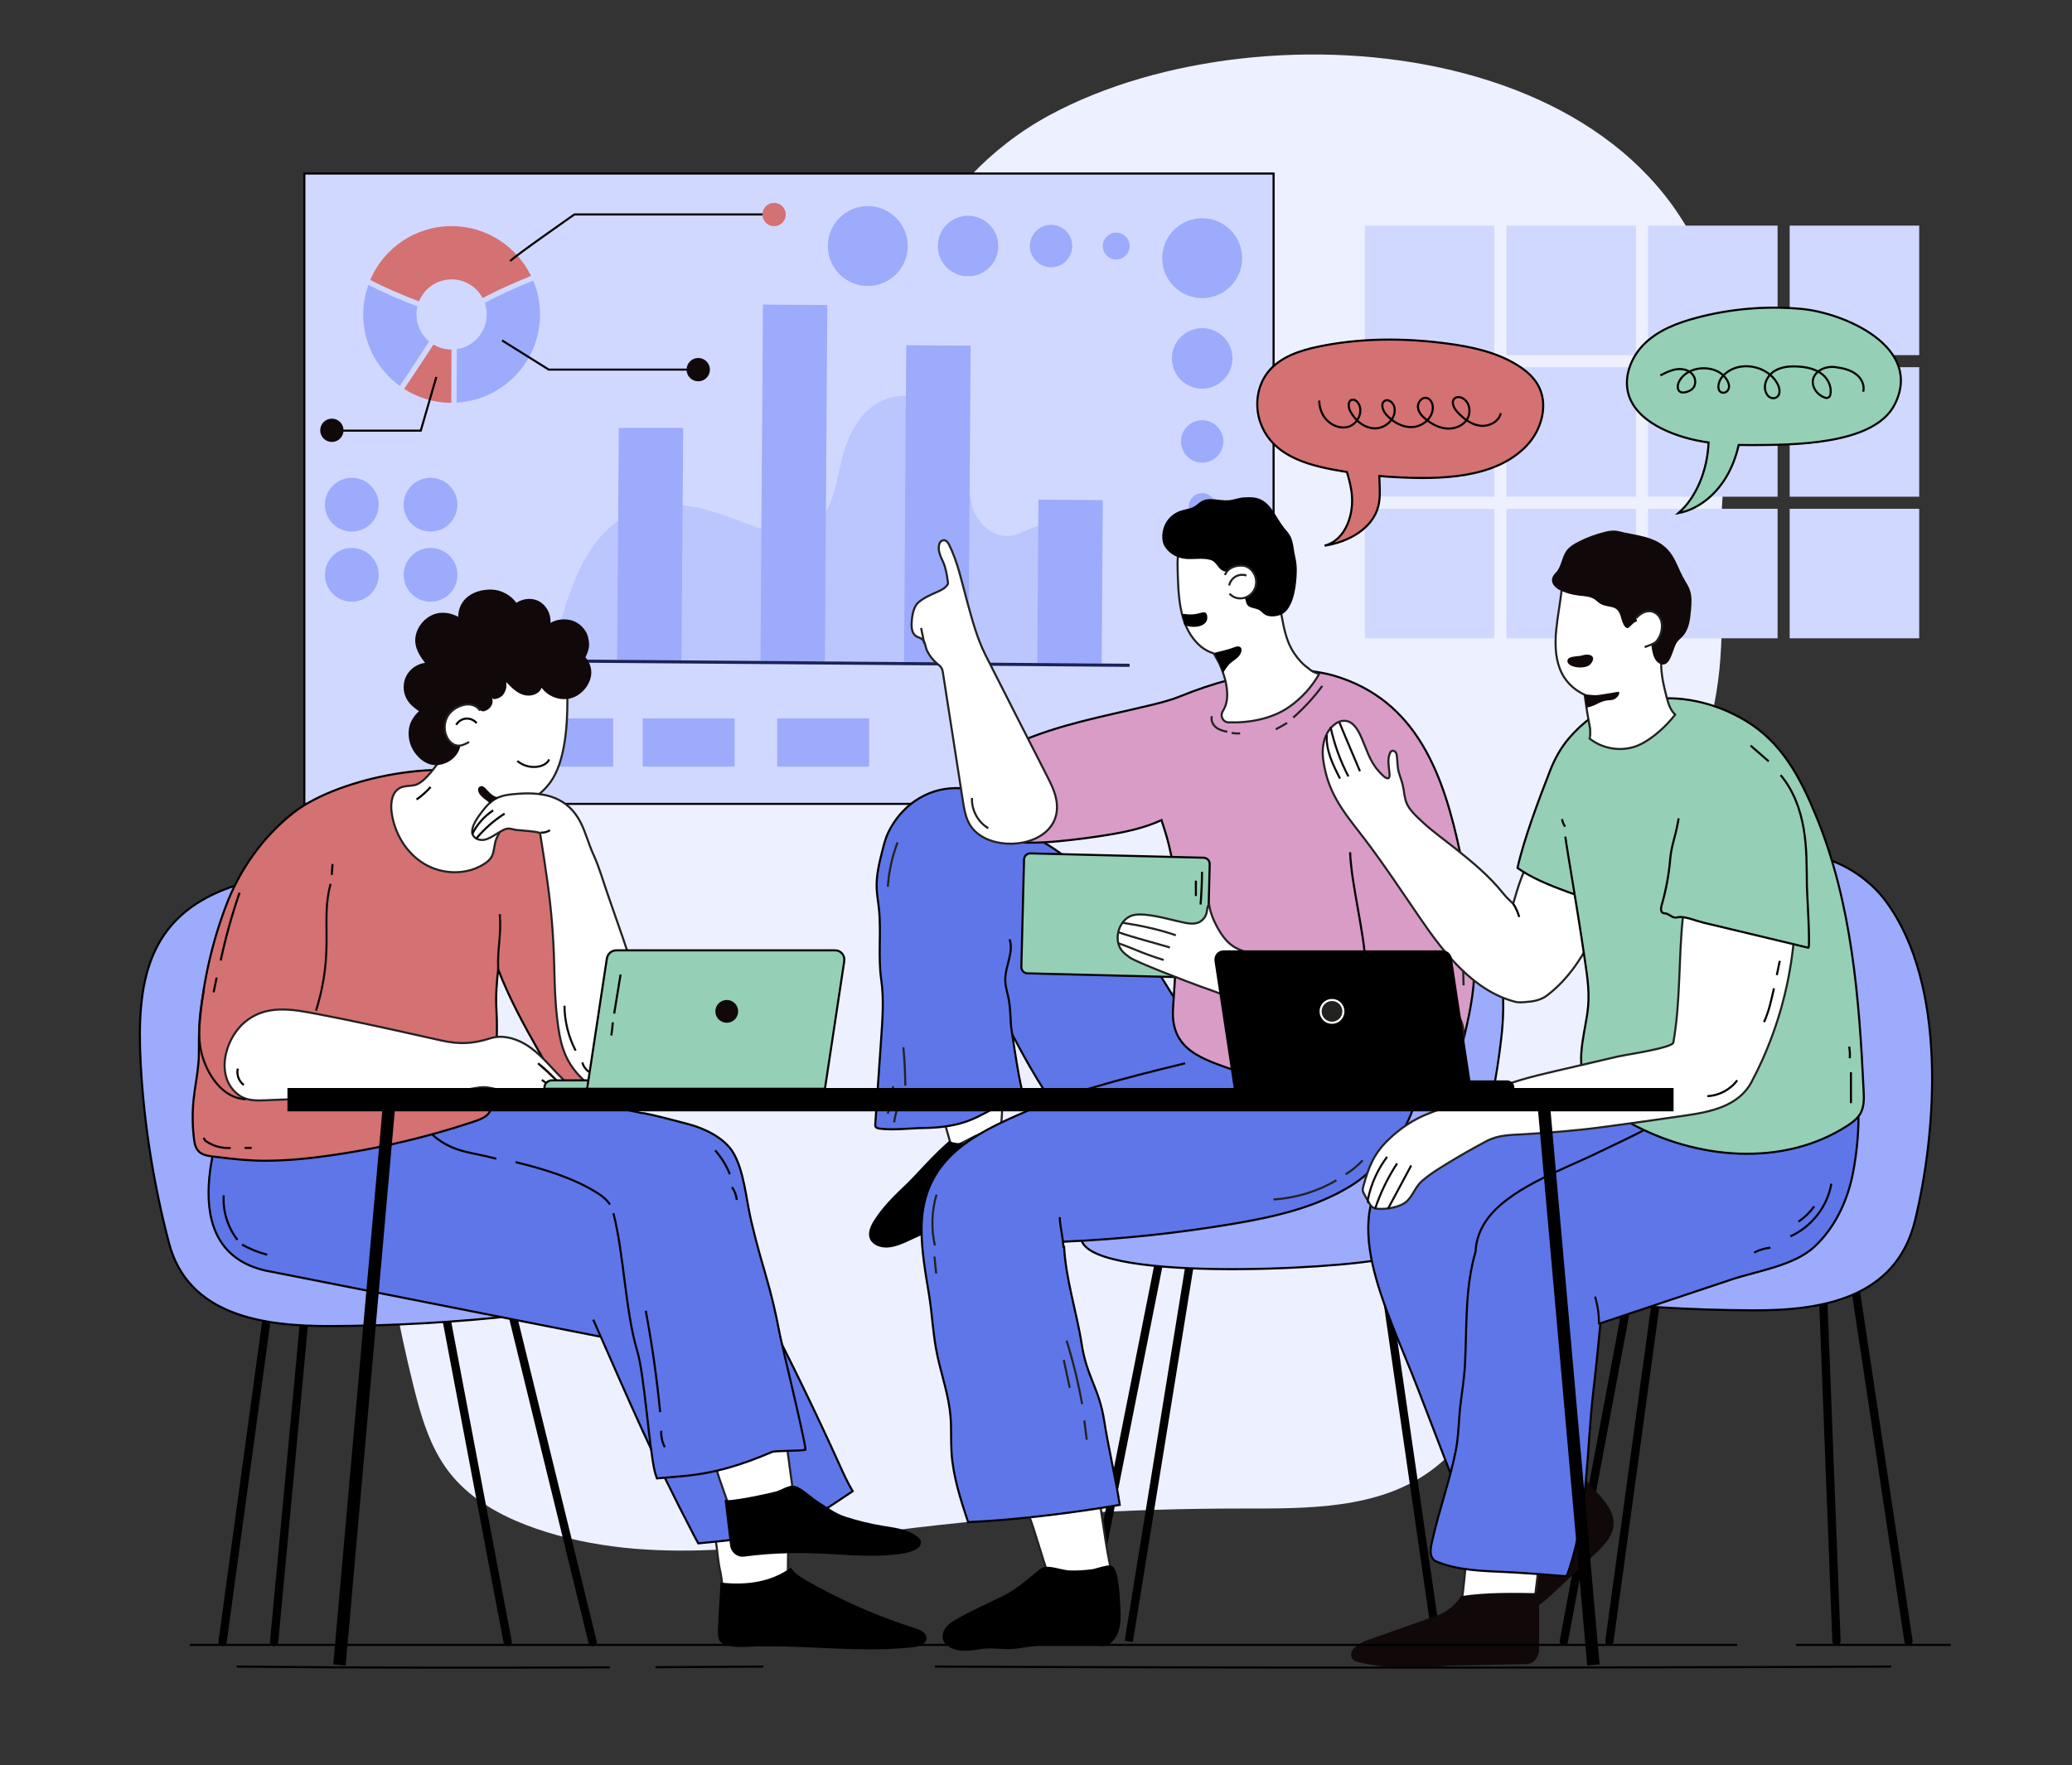 <?xml version="1.0" encoding="utf-8"?>
<!-- Generator: Adobe Illustrator 16.0.0, SVG Export Plug-In . SVG Version: 6.00 Build 0)  -->
<!DOCTYPE svg PUBLIC "-//W3C//DTD SVG 1.1//EN" "http://www.w3.org/Graphics/SVG/1.1/DTD/svg11.dtd">
<svg version="1.1" id="Layer_1" xmlns="http://www.w3.org/2000/svg" xmlns:xlink="http://www.w3.org/1999/xlink" x="0px" y="0px"
	 width="500px" height="426px" viewBox="0 37.5 500 426" enable-background="new 0 37.5 500 426" xml:space="preserve">
<rect x="0" y="37.5" width="500" height="426" fill="#333333" stroke="none"/>
<g id="OBJECTS">
	<g>
		<path fill="#EDF0FF" d="M126.77,405.501c-7.08-2.753-13.8-6.734-18.416-12.718c-4.677-6.063-6.82-13.658-8.657-21.092
			c-7.044-28.508-11.088-58.271-6.38-87.254c4.708-28.982,19-57.265,42.916-74.3c13.958-9.943,29.934-13.295,41.794-26.364
			c10.684-11.772,17.675-26.619,23.299-41.337c11.418-29.881,22.226-61.197,52.179-77.27
			C305.74,37.14,405.91,47.033,415.919,118.393c1.771,12.621,0.796,25.448-0.183,38.155c-1.152,14.991,0.804,30.738-1.135,45.264
			c-2.291,17.17-9.369,33.847-13.918,50.488c-3.815,13.97-8.285,28.55-10.687,42.662c-2.938,17.266-4.767,34.188-12.229,50.308
			c-7.089,15.31-18.754,37.148-32.537,47.229c-12.713,9.298-29.752,9.11-45.5,9.1c-28.082-0.02-56.164,1.739-84.021,5.267
			c-28.854,3.649-58.919,9.086-86.403-0.432C128.458,406.138,127.611,405.828,126.77,405.501z"/>
		<g>
			<g>
				
					<rect x="73.444" y="79.383" fill="#D1D8FF" stroke="#000000" stroke-width="0.5" stroke-miterlimit="10" width="233.89" height="152.141"/>
				<g>
					<g>
						<path opacity="0.41" fill="#9CABFC" enable-background="new    " d="M260.389,197.748c0.317-5.49,0.163-13.473,0.146-18.563
							c-0.014-4.158,0.15-8.601-2.145-11.748c-1.521-2.085-3.656-3.436-5.865-3.383c-3.137,0.073-6.006,2.555-9.141,2.79
							c-2.202,0.166-4.425-0.833-6.157-2.641c-4.564-4.762-2.633-10.393-3.697-16.519c-1.62-9.327-11.16-17.984-20.925-13.366
							c-4.404,2.082-7.123,6.644-8.683,11.258c-2.219,6.563-2.213,17.751-10.367,20.051c-3.663,1.033-7.603,0.289-11.192-0.975
							c-7.792-2.739-14.847-6.199-23.386-5.127c-18.279,2.295-22.217,22.829-26.22,37.473L260.389,197.748z"/>
						<g>
							<polygon fill="#9CABFC" points="149.327,140.779 148.91,196.871 164.446,196.986 164.864,140.779 							"/>
							
								<rect x="148.622" y="146.388" transform="matrix(0.007 -1 1 0.007 36.079 344.661)" fill="#9CABFC" width="86.055" height="15.539"/>
							
								<rect x="188.024" y="151.425" transform="matrix(0.007 -1 1 0.007 65.407 384.281)" fill="#9CABFC" width="76.493" height="15.539"/>
							
								<rect x="238.596" y="170.187" transform="matrix(0.007 -1 1 0.007 78.453 434.949)" fill="#9CABFC" width="39.442" height="15.539"/>
						</g>
						
							<line fill="none" stroke="#1B2258" stroke-width="0.75" stroke-miterlimit="10" x1="115.95" y1="196.897" x2="272.578" y2="198.08"/>
					</g>
				</g>
				<g>
					<path fill="#9CABFC" d="M128.674,105.223c-3.987,1.621-7.928,3.354-11.699,5.399c0.304,0.873,0.478,1.808,0.478,2.784
						c0,4.256-3.142,7.77-7.23,8.373c-0.022,4.299-0.05,8.597-0.043,12.896c11.217-0.627,20.127-9.895,20.127-21.269
						C130.307,110.506,129.723,107.743,128.674,105.223z"/>
					<path fill="#D47172" d="M102.387,124.068c-1.608,2.444-3.236,4.875-4.864,7.307c3.293,2.103,7.19,3.343,11.384,3.356
						c-0.006-4.283,0.021-8.567,0.043-12.853c-1.591-0.005-3.074-0.456-4.345-1.224
						C103.871,121.796,103.133,122.935,102.387,124.068z"/>
					<path fill="#9CABFC" d="M100.502,113.406c0-0.673,0.086-1.324,0.235-1.952c-4.037-1.52-7.998-3.229-11.842-5.179
						c-0.793,2.232-1.247,4.626-1.247,7.131c0,7.102,3.485,13.375,8.824,17.25c2.387-3.563,4.754-7.141,7.076-10.746
						C101.687,118.355,100.502,116.02,100.502,113.406z"/>
					<path fill="#D47172" d="M108.978,92.076c-8.824,0-16.396,5.359-19.64,13c3.824,1.946,7.764,3.65,11.782,5.165
						c1.254-3.112,4.297-5.311,7.858-5.311c3.251,0,6.071,1.833,7.493,4.521c0.384-0.206,0.766-0.414,1.153-0.613
						c3.426-1.766,6.956-3.295,10.519-4.747C124.682,96.985,117.413,92.076,108.978,92.076z"/>
					<path fill="none" stroke="#000000" stroke-width="0.5" stroke-miterlimit="10" d="M123.125,100.523
						c0.563-0.845,15.486-11.263,15.486-11.263h47.583"/>
					<polyline fill="none" stroke="#000000" stroke-width="0.5" stroke-miterlimit="10" points="121.153,119.669 132.416,126.708 
						170,126.708 					"/>
					<polyline fill="none" stroke="#000000" stroke-width="0.5" stroke-miterlimit="10" points="105.292,128.491 101.538,141.443 
						80.703,141.443 					"/>
				</g>
				<rect x="113.425" y="210.888" fill="#9CABFC" width="34.538" height="11.638"/>
				<rect x="155.096" y="210.888" fill="#9CABFC" width="22.177" height="11.638"/>
				<rect x="187.555" y="210.888" fill="#9CABFC" width="22.177" height="11.638"/>
				<g>
					<circle fill="#9CABFC" cx="290.1" cy="159.765" r="3.244"/>
					<circle fill="#9CABFC" cx="290.1" cy="144.038" r="5.119"/>
					<circle fill="#9CABFC" cx="290.1" cy="124.004" r="7.303"/>
					<circle fill="#9CABFC" cx="290.1" cy="99.814" r="9.642"/>
				</g>
				<g>
					<circle fill="#9CABFC" cx="269.359" cy="96.884" r="3.244"/>
					<circle fill="#9CABFC" cx="253.633" cy="96.884" r="5.12"/>
					<circle fill="#9CABFC" cx="233.599" cy="96.884" r="7.303"/>
					<circle fill="#9CABFC" cx="209.409" cy="96.884" r="9.642"/>
					<circle fill="#9CABFC" cx="103.892" cy="159.309" r="6.491"/>
					<circle fill="#9CABFC" cx="103.892" cy="176.241" r="6.491"/>
					<circle fill="#9CABFC" cx="84.894" cy="159.309" r="6.491"/>
					<circle fill="#9CABFC" cx="84.894" cy="176.241" r="6.491"/>
				</g>
				<circle fill="#D47172" cx="186.798" cy="89.271" r="2.816"/>
				<circle fill="#110909" cx="168.496" cy="126.718" r="2.816"/>
				<circle fill="#110909" cx="80.086" cy="141.359" r="2.815"/>
			</g>
			<g>
				<g>
					<rect x="329.348" y="91.955" fill="#D1D8FF" width="31.258" height="31.257"/>
					<rect x="363.521" y="91.955" fill="#D1D8FF" width="31.258" height="31.257"/>
					<rect x="397.697" y="91.955" fill="#D1D8FF" width="31.257" height="31.257"/>
					<rect x="431.872" y="91.955" fill="#D1D8FF" width="31.257" height="31.257"/>
				</g>
				<g>
					<rect x="329.348" y="126.129" fill="#D1D8FF" width="31.258" height="31.258"/>
					<rect x="363.521" y="126.129" fill="#D1D8FF" width="31.258" height="31.258"/>
					<rect x="397.697" y="126.129" fill="#D1D8FF" width="31.257" height="31.258"/>
					<rect x="431.872" y="126.129" fill="#D1D8FF" width="31.257" height="31.258"/>
				</g>
				<g>
					<rect x="329.348" y="160.304" fill="#D1D8FF" width="31.258" height="31.257"/>
					<rect x="363.521" y="160.304" fill="#D1D8FF" width="31.258" height="31.257"/>
					<rect x="397.697" y="160.304" fill="#D1D8FF" width="31.257" height="31.257"/>
					<rect x="431.872" y="160.304" fill="#D1D8FF" width="31.257" height="31.257"/>
				</g>
			</g>
			<g>
				<path fill="#FFFFFF" stroke="#222221" stroke-width="0.5" stroke-miterlimit="10" d="M173.881,417.093
					c0.268,1.09,0.972,7.896,1.478,8.898c1.379,2.729,3.363-0.731,6.219,0.366c0.812,0.312,1.693,0.528,2.55,0.376
					c0.794-0.145,1.5-0.597,2.118-1.113c3.964-3.327,3.918-3.681,3.876-8.855c-0.055-6.676,1.016-22.971,0-29.522
					c-0.316-2.041-2.477,0.54-3.821-1.028c-3.405-3.974-10.882-2.141-12.814,2.331c-0.877,2.028-1.048,4.283-1.139,6.491
					c-0.191,4.664-0.332,9.627,0.383,14.256C173.122,411.828,173.256,414.545,173.881,417.093z"/>
				<g>
					<polyline fill="none" stroke="#000000" stroke-width="2" stroke-linecap="round" stroke-miterlimit="10" points="
						66.148,433.804 74.199,347.77 121.042,344.109 143,433.804 					"/>
					<polyline fill="none" stroke="#000000" stroke-width="2" stroke-linecap="round" stroke-miterlimit="10" points="
						53.705,433.804 65.06,350.592 106.652,350.102 122.506,433.804 					"/>
					<path fill="#9CABFC" stroke="#000000" stroke-width="0.5" stroke-miterlimit="10" d="M121.933,335.48
						c-3.216-0.755-6.576-1.143-9.755-2.063c-10.841-3.139-18.979-12.367-24.052-22.449C81,296.832,80.595,282.27,76.141,267.49
						c-1.149-3.813-2.33-7.692-4.584-10.975c-2.254-3.283-5.797-5.929-9.775-6.092c-2.064-0.084-4.096,0.493-6.046,1.178
						c-20.436,7.17-22.816,23.324-21.784,42.625c0.776,14.514,3.136,29.211,6.825,43.273c4.594,17.511,22.674,20.122,39.009,20.061
						c15.098-0.059,30.193-0.913,45.201-2.563c9.956-1.095,11.738-12.47,2.925-17.352
						C126.037,336.609,124.015,335.969,121.933,335.48z"/>
				</g>
				<path d="M220.836,430.482c-2.101-0.662-4.185-1.377-6.25-2.145c-7.003-2.6-13.787-5.789-20.253-9.529
					c-1.323-0.765-2.719-1.687-3.462-2.962c-4.9,3.59-10.998,4.305-17.013,3.613c-0.14,3.682-0.49,7.294-0.59,10.966
					c-0.02,0.736-0.039,1.479,0.081,2.206c0.07,0.423,0.197,0.859,0.5,1.164c1.814,1.834,7.302,1.077,9.534,1.048
					c4.066-0.053,8.131,0.104,12.192,0.281c8.232,0.362,16.505,0.847,24.721-0.043c1.443-0.155,3.272-0.768,3.275-2.219
					C223.572,431.565,222.075,430.873,220.836,430.482z"/>
				<g>
					<path fill="#E4AA8C" d="M124.332,293.284l0.005-0.001c-0.024-0.084-0.038-0.174-0.061-0.26L124.332,293.284z"/>
					<polygon fill="#E4AA8C" points="109.807,224.233 110.09,225.578 110.09,225.578 					"/>
					<path fill="#E4AA8C" d="M124.1,292.264c0.046,0.26,0.112,0.51,0.177,0.762l-0.206-0.979
						C124.083,292.119,124.086,292.191,124.1,292.264z"/>
				</g>
				<path fill="#5F76E8" stroke="#000000" stroke-width="0.5" stroke-miterlimit="10" d="M168.609,322.522
					c-0.142-0.966-0.695-1.854-0.745-2.839c-0.35-7.01-2.411-10.928-13.007-13.521c-2.18-0.533-5.804-1.163-8.649-1.583
					c-15.1-2.23-33.474-5.835-40.492-6.324c-4.3-0.3-8.734-0.351-12.783,1.127c-7.336,2.675-15.322,12.33-15.097,20.422
					c0.219,7.852,5.575,16.004,14.04,16.265c0.188,0.006,0.371-0.016,0.557-0.01c12.631,0.068,25.262,0.14,37.893,0.206
					c6.001,0.032,11.983,0.641,17.984,0.693c4.718,0.043,10.619,0.905,14.804-1.789
					C167.397,332.414,169.314,327.324,168.609,322.522z"/>
				<path fill="#5F76E8" stroke="#000000" stroke-width="0.5" stroke-miterlimit="10" d="M119.765,317.182
					c-5.375-1.524-9.506-1.371-14.089-4.711c-6.328-4.607-3.979-12.381-7.404-18.002c-0.792-1.301-2.552-1.533-4.073-1.621
					c-10.003-0.576-20.03-0.744-30.047-0.504c-1.13,0.027-2.31,0.072-3.297,0.622c-1.214,0.677-1.915,1.984-2.518,3.237
					c-6.606,13.712-16.584,43.053,5.909,48.007c0.221,0.049,0.441,0.071,0.662,0.12l90.82,17.934c0.201,0.056,0.395,0.119,0.6,0.164
					c0.485,0.107,0.97,0.188,1.463,0.242c7.131,0.813,12.873-3.34,14.448-10.504"/>
				<path fill="#D47172" stroke="#000000" stroke-width="0.5" stroke-miterlimit="10" d="M156.64,293.07
					c-0.141-0.959-0.695-1.803-1.235-2.608c-1.765-2.638-3.95-5.267-5.413-8.078c-1.408-2.706-2.125-6.01-3.11-8.901
					c-1.656-4.858-2.902-10.262-5.249-14.823c-2.1-4.083-2.288-9.296-3.184-13.806c-0.708-3.567-2.173-6.648-2.911-10.179
					c-0.268-1.283-0.589-2.727-1.703-3.417c-1.456,1.428-2.81,2.941-4.097,4.514c-0.809-1.04-1.562-1.977-2.029-2.665
					c-2.655-3.913-5.484-4.687-9.493-7.336c-8.306-5.49-35.883-1.261-47.583,8.024c-7.27,5.77-12.777,13.591-16.047,22.195
					c-3.612,9.503-5.801,19.543-6.495,29.686c-0.193,2.816,0.028,5.656-0.21,8.453c-0.25,2.94-0.863,5.838-1.164,8.772
					c-0.34,3.313-0.285,6.668,0.164,9.969c0.506,3.718,3.107,3.58,6.287,3.978c3.663,0.459,7.344,0.826,11.039,0.81
					c5.334-0.026,10.653-0.574,15.928-1.339c7.816-1.135,15.56-2.732,23.172-4.786c3.806-1.026,7.578-2.166,11.311-3.417
					c4.515-1.514,3.871-2.888,4.391-7.315c0.553-6.388,1.173-13.176,0.79-19.58c-0.192-3.213,0.048-6.478,0.419-9.742
					c2.611,6.812,6.119,13.271,9.729,19.625c2.218,3.901,3.677,6.631,7.852,8.167c0.129,0.05,0.261,0.096,0.396,0.142
					c4.426,1.491,9.343,0.863,13.631-0.785c1.238-0.477,2.47-1.055,3.421-1.979C156.196,295.716,156.833,294.384,156.64,293.07z"/>
				<path fill="#5F76E8" stroke="#000000" stroke-width="0.5" stroke-miterlimit="10" d="M143.156,356.002
					c9.281,21.012,13.968,32.286,24.599,52.649c0.236,0.451,0.482,0.911,0.745,1.354c3.421-0.335,6.845-0.639,10.247-1.134
					c6.361-0.928,12.445-2.953,18.229-5.684c2.951-1.844,5.844-3.811,8.781-5.768c-1.259-2.12-2.269-4.377-3.287-6.624
					c-5.603-12.362-11.533-24.578-17.78-36.629c-5.396-10.406-10.349-23.379-19.399-31.208"/>
				<g>
					<path fill="#FFFFFF" stroke="#222221" stroke-width="0.5" stroke-miterlimit="10" d="M135.722,199.431
						c-2.754-6.034-11.198-4.905-16.772-5.42c-6.562-0.604-12.371,4.224-12.977,10.784l-0.951,10.312
						c-0.213,2.303,1.292,2.506,1.979,4.655c-1.447,2.178-4.455,6.627-6.84,7.211c-1.183,0.289-2.479,0.131-3.576,0.657
						c-2.009,0.966-2.379,3.675-2.089,5.885c0.665,5.062,3.523,9.896,7.909,12.507c0.573,0.342,1.171,0.64,1.787,0.896
						c4.106,1.701,9.032,1.483,12.739-0.957c0.726-0.478,1.423-1.06,1.792-1.846c0.624-1.329,0.49-2.89,1.095-4.257
						c0.416-0.939,0.931-1.846,1.394-2.763c0.81-1.604,1.619-3.21,2.429-4.813c3.654-0.819,6.978-2.941,9.208-6.038
						c3.557-4.938,4.063-13.716,4.072-19.628C136.923,204.168,136.738,201.656,135.722,199.431z"/>
					<path fill="#110909" d="M142.672,199.367c-0.102-1.193-0.619-2.336-1.413-3.23c0.063-0.111,0.129-0.221,0.183-0.334
						c0.473-0.999,0.804-2.063,0.692-3.186c-0.102-1.022-0.304-2.027-0.902-2.892c-0.53-0.766-1.167-1.441-1.976-1.918
						c-1.416-0.833-3.146-1.008-4.728-0.64c-0.583,0.137-1.167,0.368-1.704,0.661c0.193-2.195-1.085-4.493-3.121-5.38
						c-1.644-0.717-3.622-0.438-5.103,0.554c-0.917-1.299-2.265-2.24-3.762-2.787c-1.594-0.582-3.492-0.501-5.113-0.083
						c-1.869,0.48-3.581,1.61-4.478,3.361c-0.454,0.885-0.664,1.876-0.682,2.87c-1.396-0.737-2.982-1.111-4.542-0.919
						c-3.355,0.413-6.203,3.888-5.787,7.277c0.218,1.778,1.236,3.353,2.337,4.766c-1.925,0.238-3.695,1.49-4.56,3.226
						c-0.865,1.736-0.798,3.903,0.172,5.583c0.691,1.196,1.759,2.086,2.925,2.855c-1.167,1.073-2.079,2.398-2.38,4.006
						c-0.38,2.027,0.097,4.204,1.287,5.903c1.244,1.777,3.165,3.249,5.458,3.099c2.587-0.169,4.882-1.852,5.576-4.402
						c0.009-0.033,0.009-0.069,0.017-0.104c0.777-0.999,1.424-2.027,1.844-2.867c0.715-1.433,0.787-3.05,1.281-4.552
						c0.14-0.424,0.318-1.127,0.77-1.333c0.628-0.285,1.218,0.435,1.899,0.249c0.686-0.187,1.312-0.624,1.675-1.235
						c0.363-0.611,0.447-1.395,0.168-2.049c0.381,0.896,2.133-0.08,2.486-0.442c0.828-0.849,1.169-2.137,0.979-3.304
						c1.189,1.272,2.467,2.581,4.13,3.095c1.663,0.514,3.807-0.091,4.406-1.726c1.478,2.065,4.219,3.141,6.707,2.63
						C140.343,205.521,142.934,202.407,142.672,199.367z"/>
					<path id="XMLID_5_" fill="#FFFFFF" stroke="#222221" stroke-width="0.5" stroke-miterlimit="10" d="M113.197,216.575
						c-0.883,0.523-1.874,1.013-2.89,0.869c-1.083-0.153-1.954-1.016-2.443-1.994c-0.804-1.61-0.726-3.629,0.202-5.172
						c1.258-2.093,4.833-3.734,7.017-2.097c0.309,0.232,0.551,0.519,0.744,0.823"/>
				</g>
				<path fill="#FFFFFF" stroke="#222221" stroke-width="0.5" stroke-miterlimit="10" d="M172.945,392.316
					c0.42,1.399,0.883,2.791,1.387,4.165c1.01,2.755,1.935,6.674,4.811,8.099c1.572,0.779,3.459,0.581,5.136,0.061
					c2.256-0.698,6.202-2.777,6.843-5.246c0.325-1.251,0.153-2.569-0.021-3.853c-0.314-2.313-0.628-4.627-0.942-6.94
					c-0.481-3.543-0.996-7.189-1.658-10.725c-0.489-2.604-1.565-5.262-3.72-6.807c-1.699-1.221-3.903-1.601-5.978-1.349
					c-2.211,0.271-4.371,1.257-5.845,2.928c-2.879,3.259-2.606,8.18-1.784,12.448C171.64,387.533,172.232,389.942,172.945,392.316z"
					/>
				<path d="M213.611,405.85c-0.185-0.027-0.369-0.059-0.552-0.089c-3.119-0.513-6.198-1.267-9.201-2.252
					c-2.366-0.774-4.111-2.182-6.213-3.493c-1.72-1.072-3.364-2.764-5.158-3.644c-1.722-0.845-3.255,0.457-5.065,1.057
					c-1.038,0.346-12.481,2.854-12.589,1.966c0,0.003,1.346,11.088,1.346,11.088c0.208,1.716,1.734,2.942,3.375,2.718
					c7.182-0.962,14.068-1.013,21.3-0.591c2.545,0.146,22.205,1.764,21.347-3.1c-0.077-0.435-0.412-0.771-0.754-1.052
					C219.283,406.7,216.383,406.291,213.611,405.85z"/>
				<path fill="#5F76E8" stroke="#000000" stroke-width="0.5" stroke-miterlimit="10" d="M148.015,330.321
					c2.514,9.554,2.909,23.827,5.765,33.282c1.714,5.677,2.85,23.143,4.187,28.903c0.116,0.502,0.31,1.129,0.56,1.82
					c2.054-0.188,4.111-0.354,6.166-0.539c7.932-0.714,14.254-2.707,21.615-5.843c0.834-0.355,7.252-0.181,8.072-0.563
					c-0.132-2.39-5.762-25.479-6.194-27.778c-2.349-12.491-4.015-15.123-6.933-27.494c-1.181-5.01-1.679-12.043-4.364-16.486
					c-2.128-3.521-7.039-5.845-10.854-6.823c-3.651-0.937-7.507-2.036-10.974-2.667"/>
				<path fill="#FFFFFF" stroke="#222221" stroke-width="0.5" stroke-miterlimit="10" d="M132.098,250.287
					c0.938,6.707,1.475,13.223,1.634,19.988c0.136,5.75,0.274,11.525,1.321,17.182c0.789,4.259,2.438,7.508,5.544,10.51
					c2.663,2.573,8.222,3.707,11.644,2.073c2.137-1.021,4.245-2.286,5.628-4.208c3.912-5.439-2.265-16.051-4.112-21.662
					c-2.244-6.814-4.561-13.604-6.951-20.369c-1.18-3.341-2.162-6.904-3.638-10.125c-1.134-2.475-1.793-5.143-3.018-7.589
					c-3.063-6.124-8.633-7.474-14.989-7.014c-2.028,0.146-4.144,0.32-5.877,1.384c-1.193,0.731-2.111,1.832-2.962,2.943
					c-0.964,1.259-2.841,3.73-2.277,5.455c0.352,1.076,1.695,1.539,2.809,1.337c1.114-0.203,2.069-0.885,3.042-1.463
					c0.695-0.413,1.603-1.045,2.404-1.202c0.755-0.148,1.45,0.157,2.221,0.279c0.585,0.094,5.744,0.387,5.815,0.826
					C130.967,242.512,131.554,246.396,132.098,250.287z"/>
				<path fill="#FFFFFF" stroke="#222221" stroke-width="0.5" stroke-miterlimit="10" d="M126.655,289.473
					c-2.569-1.484-5.602-2.242-8.389-1.354c-4.243,1.355-7.457,1.477-11.814,0.505c-1.711-0.381-3.423-0.763-5.135-1.144
					c-8.097-1.805-16.195-3.606-24.343-5.164c-6.322-1.209-12.903-2.586-18.194,2.139c-4.722,4.215-6.95,13.354-0.941,17.5
					c1.822,1.257,4.211,1.201,6.421,1.099c16.911-0.79,34.481-0.098,51.15-3.039c3.041-0.537,5.923,1.124,8.901,1.6
					c3.217,0.512,6.484,1.223,9.742,1.378c1.243,0.06,2.742-0.098,3.313-1.201c0.699-1.354-0.553-2.854-1.641-3.92
					c-2.516-2.473-4.717-5.293-7.549-7.396C127.693,290.114,127.184,289.777,126.655,289.473z"/>
				<path fill="none" stroke="#110909" stroke-width="0.5" stroke-miterlimit="10" d="M120.218,271.475
					c-0.212-5.748,0.799-7.59,0.392-13.326"/>
				<path fill="none" stroke="#110909" stroke-width="0.5" stroke-miterlimit="10" d="M79.793,250.82
					c-2.5,8.752,1.042,16.045-3.542,30.632"/>
				<path fill="none" stroke="#110909" stroke-width="0.5" stroke-miterlimit="10" d="M129.836,294.154
					c2.572,2.217,5.017,4.582,7.317,7.08C135.295,299.336,131.999,295.697,129.836,294.154z"/>
				<path fill="none" stroke="#110909" stroke-width="0.5" stroke-miterlimit="10" d="M134.195,302.743
					c-1.382-0.813-2.765-1.627-4.147-2.44"/>
				<path fill="none" stroke="#110909" stroke-width="0.5" stroke-miterlimit="10" d="M130.751,298.143
					c1.988,1.393,3.9,2.894,5.725,4.491"/>
				<path fill="none" stroke="#000000" stroke-width="0.5" stroke-miterlimit="10" d="M124.423,317.99
					c6.849,1.668,13.933,3.811,19.688,7.423c1.185,0.744,2.304,1.641,3.084,2.802"/>
				<path fill="none" stroke="#110909" stroke-width="0.5" stroke-miterlimit="10" d="M124.841,221.164
					c1.436,1.233,3.47,1.733,5.313,1.309c0.979-0.226,1.962-0.765,2.365-1.684"/>
				<path fill="#110909" d="M118.298,231.541c0.267-0.344,0.568-0.657,0.958-0.878c0.063-0.036,0.13-0.053,0.196-0.065
					c0.32-0.319,0.662-0.604,1.134-0.772c-1.307,0.467-2.773-1.382-3.485-2.113c-1.116-1.146-2.316-0.021-1.415,1.37
					c0.353,0.545,0.849,0.984,1.374,1.367C117.357,230.665,118.08,231.152,118.298,231.541z"/>
				<path fill="none" stroke="#110909" stroke-width="0.5" stroke-miterlimit="10" d="M49.204,276.325
					c-0.81,4.731-1.62,9.575-0.788,14.304s4.526,11.911,10.908,12.193"/>
				<path fill="none" stroke="#000000" stroke-width="0.5" stroke-miterlimit="10" d="M80.046,248.667
					c0.067-0.875,0.135-1.751,0.203-2.627"/>
				<path fill="none" stroke="#000000" stroke-width="0.5" stroke-miterlimit="10" d="M57.391,295.417
					c-0.362,1.444,0.239,3.083,1.45,3.951"/>
				<path fill="none" stroke="#000000" stroke-width="0.5" stroke-miterlimit="10" d="M100.525,230.461
					c1.243-0.858,2.38-1.87,3.379-3.003"/>
				<path fill="none" stroke="#000000" stroke-width="0.5" stroke-miterlimit="10" d="M110.088,212.436
					c0.484-0.838,1.395-1.414,2.359-1.492c0.965-0.078,1.956,0.343,2.569,1.092"/>
				<path fill="none" stroke="#000000" stroke-width="0.5" stroke-miterlimit="10" d="M53.976,326.004
					c-0.231,3.823,0.974,7.716,3.322,10.741"/>
				<path fill="none" stroke="#000000" stroke-width="0.5" stroke-miterlimit="10" d="M58.399,337.896
					c1.917,1.064,3.968,1.893,6.089,2.451"/>
				<path fill="none" stroke="#000000" stroke-width="0.5" stroke-miterlimit="10" d="M172.564,315.143
					c1.512,1.696,2.724,3.66,3.562,5.773"/>
				<path fill="none" stroke="#000000" stroke-width="0.5" stroke-miterlimit="10" d="M176.631,324.039
					c0.664,0.895,1.067,1.979,1.151,3.09"/>
				<path fill="none" stroke="#000000" stroke-width="0.5" stroke-miterlimit="10" d="M114.178,238.271
					c-0.081,0.185-0.161,0.37-0.242,0.555c1.15-2.313,2.922-4.313,5.079-5.734"/>
				<path fill="none" stroke="#000000" stroke-width="0.5" stroke-miterlimit="10" d="M114.933,239.902
					c1.946-2.346,4.259-4.385,6.829-6.023"/>
				<path fill="none" stroke="#110909" stroke-width="0.5" stroke-miterlimit="10" d="M136.213,280.25
					c0.033,3.758,0.966,7.505,2.699,10.84"/>
				<path fill="none" stroke="#110909" stroke-width="0.5" stroke-miterlimit="10" d="M140.527,293.924
					c0.321,1.288,1.349,2.375,2.616,2.77"/>
				<path fill="none" stroke="#110909" stroke-width="0.5" stroke-miterlimit="10" d="M130.464,238.439
					c0.785,0.085,1.599-0.122,2.249-0.57"/>
				<path fill="none" stroke="#000000" stroke-width="0.5" stroke-miterlimit="10" d="M57.81,252.949
					c-1.846,5.359-3.368,10.83-4.556,16.374"/>
				<path fill="none" stroke="#000000" stroke-width="0.5" stroke-miterlimit="10" d="M52.284,273.445
					c-0.25,1.188-0.5,2.378-0.75,3.566"/>
				<path fill="none" stroke="#000000" stroke-width="0.5" stroke-miterlimit="10" d="M49.256,312.089
					c-0.081,0.4,0.285,0.74,0.625,0.965c1.694,1.113,3.759,1.651,5.781,1.506"/>
				<path fill="none" stroke="#000000" stroke-width="0.5" stroke-miterlimit="10" d="M59.042,314.554c0.563,0,1.126,0,1.689,0"/>
				<path fill="none" stroke="#000000" stroke-width="0.5" stroke-miterlimit="10" d="M155.83,353.859
					c1.518,8.104,2.678,16.271,3.478,24.479"/>
				<path fill="none" stroke="#000000" stroke-width="0.5" stroke-miterlimit="10" d="M159.58,382.844
					c-0.083,1.357,0.212,2.737,0.845,3.941"/>
			</g>
			<g>
				<polyline fill="none" stroke="#000000" stroke-width="2" stroke-miterlimit="10" points="346.705,433.646 331.714,329.975 
					281.077,335.163 261.527,433.646 				"/>
				<polyline fill="none" stroke="#000000" stroke-width="2" stroke-miterlimit="10" points="359.371,433.646 338.952,329.975 
					288.314,335.163 272.385,433.646 				"/>
				<path fill="#FFFFFF" stroke="#222221" stroke-width="0.5" stroke-miterlimit="10" d="M242.542,386.2
					c0.32,1.457,0.699,2.899,1.135,4.328c0.676,2.207,1.489,4.369,2.302,6.528c0.758,2.017,1.516,4.029,2.273,6.046
					c1.708,4.541,3.123,10.146,4.832,14.688c0.409,1.087,1.143,1.16,2.021,1.919c0.568,0.492,1.283,0.787,2,1.01
					c1.439,0.447,2.959,0.639,4.465,0.559c1.755-0.095,4.688-0.945,5.734-2.458c0.947-1.371,0.646-3.215,0.301-4.848
					c-0.742-3.505-3.092-19.194-3.119-22.364c-0.057-6.46-3.604-11.227-5.463-17.389c-0.826-2.738-2.07-6.996-4.907-8.317
					c-2.726-1.271-6.507-1.158-8.931,0.662c-1.814,1.36-2.946,3.487-3.461,5.696c-0.515,2.209-0.465,4.512-0.272,6.771
					C241.658,381.441,242.022,383.838,242.542,386.2z"/>
				<path fill="#9CABFC" stroke="#000000" stroke-width="0.5" stroke-miterlimit="10" d="M340.365,243.949
					c-4.424-1.628-9.206-2.682-13.977-2.354c-14.73,1.01-24.361,14.227-29.35,26.657c-4.988,12.432-8.327,26.375-19.514,35.002
					c-5.307,4.093-14.193,10.402-16.284,17.167c-0.546,1.769-0.524,3.651-0.499,5.5c0.048,3.399,0.096,6.799,0.145,10.197
					c0.15,10.847,61.391,7.918,73.813,5.089c0.578-0.132,1.063-0.52,1.576-0.792c19.054-10.146,23.873-34.188,25.998-52.304
					C364.284,270.971,360.48,251.354,340.365,243.949z"/>
				<path fill="#FFFFFF" stroke="#222221" stroke-width="0.5" stroke-miterlimit="10" d="M229.766,314.496
					c1.027-0.499,2.061-0.988,3.076-1.506c0.76-0.389,1.516-0.779,2.268-1.181c5.236-2.775,4.466,5.978,5.835,1.101
					c1.723-6.139,0.772-23.497-0.378-29.913c-0.506-2.82-1.49-5.832-3.901-7.38c-1.913-1.229-4.383-1.275-6.592-0.736
					c-4.611,1.125-7.134-2.597-8.609,1.914C220.234,280.561,228.763,312.313,229.766,314.496z"/>
				<path fill="#5F76E8" stroke="#000000" stroke-width="0.5" stroke-miterlimit="10" d="M299.2,296.37
					c0.017-0.002,0.034-0.004,0.05-0.007c-0.016,0.002-0.037-0.004-0.055-0.002c-0.301-0.832-0.641-1.625-1.033-2.346
					c-2.12-3.896-5.697-6.964-9.846-8.521c-1.515-1.939-2.717-3.6-3.213-4.377c-11.229-17.625-24.48-43.362-48.216-44.888
					c-3.6-0.231-7.268-0.325-10.758,0.588c-0.392,0.103-0.809,0.237-1.047,0.565c-0.204,0.281-0.234,0.65-0.246,0.998
					c-0.235,6.7,4.241,14.836,6.615,21.07c2.843,7.465,6.498,14.585,9.908,21.797c4.351,9.204,9.375,18.065,15.065,26.049
					c0.575,1.09,1.162,2.174,1.766,3.248c2.401,3.563,4.793,7.13,7.231,10.667c2.911,0.964,6.054,1.32,9.138,1.406
					c6.842,0.188,15.321-1.233,20.844-5.54C300.982,312.729,301.611,303.039,299.2,296.37z"/>
				<path d="M247.622,319.15c-0.222-3.102-1.134-6.99-3.405-9.264c-0.49-0.534-1.002-0.96-1.533-1.295
					c-1.65,2.037-4.182,3.359-6.639,4.141c-2.185,0.691-4.848,1.111-7.027,0.158c-4.2,3.627-7.984,8.15-10.152,10.217
					c-2.943,2.803-5.92,5.646-8.049,9.106c-0.83,1.352-1.529,3.054-0.814,4.467c0.348,0.688,0.995,1.192,1.702,1.5
					c2.474,1.079,5.299-0.087,7.74-1.237c7.313-3.452,14.854-6.637,22.071-10.313c0.76-0.387,1.516-0.779,2.268-1.178
					C247.129,323.68,247.901,323.055,247.622,319.15z"/>
				<path d="M266.912,415.412c-1.178,0.207-2.665,0.743-3.335,0.834c-1.812,0.244-3.642,0.354-5.47,0.295
					c-1.988-0.067-5.457-1.631-6.996-0.419c-2.785,2.198-5.442,4.695-8.601,6.316c-4.145,2.127-8.529,3.924-12.516,6.342
					c-2.186,1.325-3.836,4.105-1.216,6.032c2.096,1.538,5.128,1.17,7.785,0.721c3.125-0.527,5.862,0.356,9.064-0.171
					c6.297-1.042,12.729-1.258,19.083-0.642c0.771,0.075,1.572,0.16,2.311-0.083c0.571-0.188,1.067-0.563,1.481-1.002
					c1.935-2.048,2.058-5.179,1.856-7.986c-0.141-1.937-0.213-9.313-2.082-10.218C267.98,415.29,267.482,415.313,266.912,415.412z"
					/>
				<path fill="#5F76E8" stroke="#000000" stroke-width="0.5" stroke-miterlimit="10" d="M336.682,285.814
					c13.164,11.361,0.559,30.938-10.732,37.913c-8.62,5.326-18.768,7.546-28.762,9.218c-13.385,2.237-26.907,3.656-40.465,4.246
					c-0.007,0,0.036,0.871,0.039,0.917c0.383,8.138,3.043,15.928,4.284,23.937c1.202,7.75,4.218,10.582,5.412,18.396
					c0.812,5.313,2.942,14.958,3.754,20.271c-11.295,1.953-25.15,3.658-36.602,4.166c-1.803-5.476-3.62-11.023-3.992-16.775
					c-0.188-2.923,0-5.86-0.249-8.778c-0.425-4.995-2.107-9.742-3.163-14.615c-1.061-4.898-1.229-9.895-2.036-14.838
					c-0.843-5.171-1.789-10.357-1.788-15.597c0.002-14.142,8.539-20.896,20.435-26.391c6.447-2.978,13.121-5.601,19.934-7.617
					c8.508-2.519,14.619-4.021,23.238-6.131"/>
				<path fill="#D89CC7" stroke="#000000" stroke-width="0.5" stroke-miterlimit="10" d="M352.432,243.735
					c-3.996-19.042-10.385-37.249-30.593-43.178c-1.903-0.559-3.981-0.858-5.776-1.166c-2.27-0.389-4.594-0.187-6.888,0.017
					c-8.519,0.754-16.47,2.945-24.323,6.131c-2.593,1.053-5.326,1.708-8.047,2.359c-10.645,2.548-21.346,4.488-31.375,8.92
					c-2.953,1.305-6.956,2.491-9.506,4.471c-0.808,0.627-1.472,1.463-2.02,2.404c-0.868,1.494-1.44,3.258-1.821,4.888
					c-3.087,13.23,14.572,12.78,23.243,11.971c4.04-0.378,8.066-0.896,12.07-1.552c4.379-0.719,8.899-1.702,12.894-3.56
					c0.36,1.127,0.711,2.215,1.021,3.246c4.231,14.085,2.614,27.946,1.754,42.261c-0.606,10.123,7.146,12.171,15.41,15.074
					c5.354,1.88,10.881,3.571,16.438,4.738c6.392,1.343,12.942,1.25,19.438,1.15c1.787-0.027,5.278,0.64,6.887-0.049
					c1.199-0.515,1.916-1.922,3.16-2.778c3.213-2.211,6.429-4.563,7.981-8.289c0.484-1.163,0.777-2.396,1.068-3.62
					c1.509-6.365,2.586-12.011,2.306-18.602C355.396,260.232,354.146,251.9,352.432,243.735z"/>
				<path fill="#5F76E8" stroke="#000000" stroke-width="0.5" stroke-miterlimit="10" d="M242.577,234.468
					c-2.891-4.642-6.799-6.844-12.204-6.746c-7.031,0.127-12.951,4.432-15.987,10.62c-0.662,1.349-1.037,2.817-1.407,4.273
					c-0.772,3.034-1.549,6.118-1.43,9.246c0.063,1.662,0.38,3.304,0.551,4.959c0.595,5.753-0.263,11.559,0.573,17.307
					c0.651,4.479,0.271,9.632-0.04,14.135c-0.472,6.836-0.944,13.673-1.416,20.512c-0.016,0.229-0.029,0.478,0.085,0.679
					c0.168,0.298,0.548,0.393,0.887,0.438c3.256,0.446,7.43-0.091,10.782-0.139c3.922-0.056,7.871-0.533,11.518-2.051
					c3.618-1.506,6.889-3.993,10.754-4.643c0.39-0.063,0.807-0.122,1.105-0.381c0.54-0.468,0.428-1.316,0.27-2.016
					c-1.09-4.8-1.702-9.392-2.468-14.187c-0.43-2.695-0.206-5.432-0.796-8.132c-0.306-1.399-0.747-2.786-0.776-4.22
					c-0.068-3.357,2.12-6.727,1.046-9.909"/>
				<path fill="#FFFFFF" stroke="#222221" stroke-width="0.5" stroke-miterlimit="10" d="M315.721,198.789
					c-1.33-0.921-2.449-2.174-3.396-3.582c-2.046-3.042-2.481-6.194-3.136-9.511c-0.043-0.705-0.088-1.41-0.102-2.117
					c-0.263-1.669-0.428-3.34-0.915-4.987c-0.519-1.756-1.405-3.263-1.678-5.053c-0.306-2.014-0.653-4.003-1.44-5.895
					c-1.016-2.44-2.76-4.673-5.164-5.773c-4.149-1.902-9.221,0.059-12.408,3.329c-1.113,1.144-2.084,2.458-2.643,3.955
					c-0.686,1.839-0.717,3.851-0.66,5.813c0.172,6.011,0.274,13.079,4.647,17.679c1.233,1.298,2.614,2.113,4.077,2.563
					c0.594,1.073,1.221,2.134,1.354,2.44c0.783,1.79,1.456,3.649,1.732,5.592c0.361,2.552,0.097,4.274-0.916,5.913
					c-0.704,1.138,0.008,2.638,1.344,2.686c0.012,0.001,0.021,0.001,0.033,0.002c4.979,0.173,10.5-0.82,14.646-3.727
					c3-2.102,5.479-4.828,7.26-7.989C317.232,199.92,316.4,199.442,315.721,198.789z"/>
				<path d="M283.104,171.41c-0.804-0.484-1.502-1.145-2.035-1.988c-0.989-1.572-0.659-4.02,0.182-5.594
					c0.734-1.374,1.992-2.462,3.458-2.991c1.205-0.435,2.552-0.513,3.642-1.191c0.564-0.354,1.031-0.854,1.611-1.185
					c1.878-1.068,4.227-0.072,6.381-0.21c1.303-0.083,2.459-0.606,3.76-0.691c1.322-0.087,2.662-0.131,3.912,0.391
					c2.805,1.168,3.904,4.472,5.785,6.856c0.592,0.75,1.287,1.438,1.684,2.308c0.658,1.448,0.729,3.422,1.104,4.95
					c0.473,1.931,0.387,4.169,0.152,6.139c-0.203,1.711-0.535,3.477-1.264,5.049c-0.512,1.1-1.23,2.113-2.373,2.606
					c-1.058,0.456-2.89,0.632-3.875-0.018c-0.482-0.318-0.846-0.802-1.349-1.087c-1.192-0.676-2.769-0.313-3.174-1.907
					c-0.415-1.625-0.949-2.86-1.827-4.312c-0.505-0.836-0.186-2.089-0.927-2.724c-0.681-0.581-1.737-0.205-2.597-0.454
					c-1.42-0.414-1.711-2.214-3.121-2.665c-1.697-0.545-3.605-0.228-5.348-0.253C285.537,172.42,284.219,172.085,283.104,171.41z"/>
				<g id="XMLID_20_">
					<g id="XMLID_10_">
						<path id="XMLID_4_" fill="#FFFFFF" stroke="#222221" stroke-width="0.5" stroke-miterlimit="10" d="M295.586,176.277
							c0.975-2.433,4.1-2.475,5.117-2.075c1.429,0.56,2.416,2.105,2.434,3.719c0.038,3.552-4.141,5.332-6.447,2.872"/>
					</g>
				</g>
				<g>
					<g>
						<g>
							<defs>
								<path id="SVGID_1_" d="M284.867,216.542c-0.027-0.137-0.038-0.274-0.057-0.413c0.901-3.242,5.547-3.188,8.154-4.552
									c0.527-0.276,0.977-0.62,1.366-1.01c0.051-0.052,0.104-0.103,0.151-0.156c0.82-0.888,1.318-2.017,1.515-3.294
									c0.794-5.221-1.901-9.929-4.218-14.515c0.07-0.127,0.16-0.245,0.273-0.354c0.586-0.562,1.497-0.546,2.311-0.556
									c3.039-0.035,5.884-0.993,8.354-2.755c1.176-0.838,2.234-1.825,3.243-2.854c0.577-0.589,1.64-2.641,2.521-2.713
									c0.084-0.007,0.147,0.036,0.218,0.066c1.036,4.158,1.122,8.045,3.626,11.77c0.947,1.409,2.066,2.662,3.396,3.582
									c0.695,0.668,1.545,1.156,2.713,1.354c0.295,0.05,0.598,0.074,0.901,0.082c0.124,0.018,0.239,0.05,0.366,0.063
									c0.146,0.015,0.267-0.021,0.373-0.075c1.882-0.082,3.824-0.527,5.271,0.578c0.684,0.521,1.107,1.308,1.439,2.099
									c2.454,5.837,0.729,13.439-2.372,18.691c-2.362,4.001-6.511,7.702-11.024,8.959c-4.297,1.196-8.781,0.187-12.869-1.301
									c-1.791-0.651-3.496-1.299-5.131-2.05c-4.925-2.262-9.172-4.781-10.461-10.364
									C284.907,216.731,284.886,216.637,284.867,216.542z"/>
							</defs>
							<clipPath id="SVGID_2_">
								<use xlink:href="#SVGID_1_"  overflow="visible"/>
							</clipPath>
							<path clip-path="url(#SVGID_2_)" d="M299.6,194.43c-0.015,0.28-0.119,0.575-0.242,0.83c-0.614,1.28-1.959,1.672-2.857,2.72
								c-0.956,1.112-1.574,2.475-2.605,3.529c0.271-0.277-1.021-3.46-1.174-3.907c-0.35-1.012-1.132-2.099,0.256-2.502
								c1.588-0.463,3.186-0.722,4.741-1.33c0.281-0.11,0.564-0.227,0.865-0.252c0.3-0.026,0.626,0.054,0.825,0.28
								C299.563,193.975,299.611,194.197,299.6,194.43z"/>
						</g>
					</g>
				</g>
				<path fill="#FFFFFF" stroke="#222221" stroke-width="0.5" stroke-miterlimit="10" d="M254.62,235.011
					c-2.246,6.325-12.365,7.797-17.918,4.229c-3.191-2.052-3.798-4.898-4.351-8.452c-1.602-10.292-3.203-20.584-4.804-30.876
					c-0.055-0.355-0.113-0.718-0.272-1.041c-0.265-0.536-0.774-0.898-1.229-1.285c-0.962-0.818-1.751-1.838-2.309-2.97
					c-0.458-0.93-0.425-2.269-1.31-2.911c-0.41-0.297-0.938-0.385-1.364-0.659c-0.888-0.571-1.099-1.774-1.079-2.83
					c0.03-1.619,0.316-4.116,1.593-5.277c1.195-1.087,3.095-1.915,4.555-2.563c0.908-0.403,1.824-0.824,2.435-1.636
					c0.077-0.103,0.15-0.211,0.18-0.336c0.031-0.128,0.015-0.265-0.003-0.396c-0.219-1.617-0.487-3.418-1.174-4.915
					c-0.605-1.321-1.327-2.743-0.919-4.232c0.15-0.552,0.667-1.043,1.24-0.96c0.578,0.083,0.937,0.665,1.194,1.189
					c2.054,4.189,2.928,8.586,4.146,13.009c1.26,4.573,2.429,9.218,4.58,13.494c4.883,9.709,9.854,19.377,14.781,29.064
					c1.075,2.112,2.168,4.285,2.42,6.624C255.163,232.668,255.01,233.913,254.62,235.011z"/>
				<path fill="none" stroke="#000000" stroke-width="0.5" stroke-miterlimit="10" d="M325.798,243.197
					c0.29,7.793,3.44,19.378,3.729,27.172c0.188,5.037-2.252,6.829,1.398,10.304"/>
				<path fill="none" stroke="#000000" stroke-width="0.5" stroke-miterlimit="10" d="M256.639,338.646
					c-0.095-2.231-0.83-5.149-0.923-7.383"/>
				<path d="M289.492,185.477c-0.137,0.035-0.276,0.073-0.422,0.11c-0.85,0.213-1.717,0.257-2.586,0.174
					c-0.381-0.036-0.823-0.156-1.188-0.021c0.104,0.462,0.192,0.926,0.269,1.387c0.061,0.365,0.113,0.737,0.16,1.11
					c1.094,0.644,2.614,0.682,3.813,0.357c1.021-0.275,1.814-0.972,1.8-2.035C291.314,185.036,290.572,185.192,289.492,185.477z"/>
				<path fill="none" stroke="#222221" stroke-width="0.5" stroke-miterlimit="10" d="M300.786,176.407
					c-0.858-0.296-1.843-0.201-2.629,0.252c-0.786,0.453-1.362,1.257-1.537,2.148"/>
				<path fill="#95CFB6" stroke="#000000" stroke-width="0.5" stroke-miterlimit="10" d="M289.716,273.471l-41.773-1.047
					c-0.836-0.021-1.498-0.716-1.477-1.553l0.649-25.922c0.021-0.836,0.716-1.497,1.552-1.477l41.772,1.046
					c0.836,0.021,1.498,0.716,1.478,1.553l-0.649,25.922C291.248,272.829,290.553,273.49,289.716,273.471z"/>
				<g>
					<path fill="#FFFFFF" stroke="#222221" stroke-width="0.5" stroke-miterlimit="10" d="M332.805,274.188
						c-5.671-1.357-11.345-2.685-17.109-3.896c-5.363-1.13-11.928-1.503-16.932-3.745c-2.924-1.312-4.576-4.183-5.871-6.965
						c-0.572-1.308-0.896-2.394-1.145-3.812c-0.451,0.543-0.414,1.326-0.572,2.016c-0.227,0.99-0.923,1.865-1.84,2.313
						c-1.223,0.592-2.966,0.242-4.234-0.053c-1.358-0.314-2.705-0.646-4.076-0.959c-1.547-0.354-3.075-0.662-4.666-0.809
						c-1.198-0.107-2.454-0.144-3.561,0.336c-1.018,0.443-1.822,1.297-2.35,2.271c-0.702,1.301-0.942,2.857-0.586,4.29
						c0.423,1.697,1.465,2.479,2.783,3.433c1.547,1.115,13.996,5.897,17.053,6.988c2.751,0.981,5.658,1.92,8.203,3.365
						c4.397,2.498,8.742,5.135,13.031,7.816c7.563,4.731,15.299,9.476,23.991,11.813c2.304,0.62,4.688,1.077,7.063,0.872
						c5.281-0.456,9.004-4.345,10.646-9.206c0.899-2.661,0.765-5.847-1.054-7.987c-1.049-1.237-2.533-2.006-3.979-2.744
						c-3.265-1.668-6.566-3.354-10.131-4.213C335.916,274.938,334.359,274.561,332.805,274.188z"/>
					<path fill="none" stroke="#222221" stroke-width="0.5" stroke-miterlimit="10" d="M269.865,265.176
						c2.521,0.768,5.814,2.475,10.951,4.023"/>
					<path fill="none" stroke="#222221" stroke-width="0.5" stroke-miterlimit="10" d="M269.907,262.512
						c3.973,1.385,8.38,2.451,12.405,3.674"/>
					<path fill="none" stroke="#222221" stroke-width="0.5" stroke-miterlimit="10" d="M270.716,260.189
						c4.181,0.625,9.042,1.631,13.022,3.054"/>
				</g>
				<path fill="none" stroke="#222221" stroke-width="0.5" stroke-miterlimit="10" d="M353.002,268.939
					c0.063,2.129,0.124,4.256,0.186,6.383"/>
				<path fill="none" stroke="#222221" stroke-width="0.5" stroke-miterlimit="10" d="M338.165,296.521
					c2.14,0.619,4.467,0.566,6.576-0.146"/>
				<path fill="none" stroke="#222221" stroke-width="0.5" stroke-miterlimit="10" d="M347.371,294.854
					c0.439-0.498,0.879-0.998,1.318-1.496"/>
				<path fill="none" stroke="#222221" stroke-width="0.5" stroke-miterlimit="10" d="M234.555,230.086
					c-0.147,2.908,1.428,5.839,3.934,7.32"/>
				<path fill="none" stroke="#222221" stroke-width="0.5" stroke-miterlimit="10" d="M319.083,203.064
					c-2.054,2.79-4.412,5.354-7.021,7.631"/>
				<path fill="none" stroke="#222221" stroke-width="0.5" stroke-miterlimit="10" d="M310.591,211.972
					c-0.884,0.567-1.801,1.085-2.743,1.55"/>
				<path fill="none" stroke="#222221" stroke-width="0.5" stroke-miterlimit="10" d="M292.45,210.352
					c-0.294,0.959,0.187,2.031,0.957,2.674c0.77,0.643,1.778,0.926,2.77,1.082"/>
				<path fill="none" stroke="#222221" stroke-width="0.5" stroke-miterlimit="10" d="M297.215,214.378
					c0.669,0.147,1.361,0.188,2.043,0.12"/>
				<path fill="none" stroke="#222221" stroke-width="0.5" stroke-miterlimit="10" d="M307.292,326.997
					c5.341-0.307,10.603-1.91,15.207-4.636"/>
				<path fill="none" stroke="#222221" stroke-width="0.5" stroke-miterlimit="10" d="M324.734,320.927
					c1.5-0.94,2.879-2.076,4.094-3.364"/>
				<path fill="none" stroke="#222221" stroke-width="0.5" stroke-miterlimit="10" d="M257.383,361.078
					c1.572,5.021,2.824,10.142,3.746,15.321"/>
				<path fill="none" stroke="#222221" stroke-width="0.5" stroke-miterlimit="10" d="M261.664,380.346
					c0.189,1.548,0.381,3.099,0.572,4.646"/>
				<path fill="none" stroke="#222221" stroke-width="0.5" stroke-miterlimit="10" d="M256.697,365.714
					c0.482,2.249,0.965,4.499,1.447,6.749"/>
				<path fill="none" stroke="#222221" stroke-width="0.5" stroke-miterlimit="10" d="M225.989,325.844
					c-1.175,3.968-1.309,8.239-0.386,12.273"/>
				<path fill="none" stroke="#222221" stroke-width="0.5" stroke-miterlimit="10" d="M225.495,340.785
					c0.141,1.361,0.282,2.722,0.422,4.083"/>
				<path fill="none" stroke="#222221" stroke-width="0.5" stroke-miterlimit="10" d="M216.592,240.82
					c-1.304,3.43-2.101,7.052-2.354,10.711"/>
				<path fill="none" stroke="#222221" stroke-width="0.5" stroke-miterlimit="10" d="M215.502,299.679
					c-0.2,2.24-0.629,4.461-1.278,6.614"/>
				<path fill="none" stroke="#222221" stroke-width="0.5" stroke-miterlimit="10" d="M216.486,305.311
					c-0.335,1.008-0.578,2.043-0.724,3.096"/>
				<path fill="none" stroke="#222221" stroke-width="0.5" stroke-miterlimit="10" d="M217.993,290.249
					c0.289,3.087,0.446,6.187,0.472,9.288"/>
				<path fill="none" stroke="#222221" stroke-width="0.5" stroke-miterlimit="10" d="M223.062,192.838
					c-0.059-0.212-0.104-0.428-0.147-0.643c-0.213-1.043-0.426-2.086-0.64-3.128"/>
			</g>
			<g>
				<g>
					<polyline fill="none" stroke="#000000" stroke-width="2" stroke-linecap="round" stroke-miterlimit="10" points="
						443.16,433.607 439.806,346.941 394.029,344.704 377.373,433.607 					"/>
					<polyline fill="none" stroke="#000000" stroke-width="2" stroke-linecap="round" stroke-miterlimit="10" points="
						460.544,433.607 446.512,340.407 401.059,340.885 388.38,433.607 					"/>
					<path fill="#9CABFC" stroke="#000000" stroke-width="0.5" stroke-miterlimit="10" d="M380.766,329.863
						c3.225-0.814,6.592-1.234,9.778-2.229c15.59-4.872,20.153-18.771,20.331-33.69c0.186-15.571,2.139-34.243,13.896-45.798
						c8.983-8.827,23.572-2.248,30.331,6.907c14.781,20.022,12.333,55.144,7.021,77.002c-4.605,18.95-22.73,21.775-39.106,21.708
						c-15.135-0.063-30.268-0.988-45.313-2.772c-9.981-1.187-11.769-13.494-2.933-18.777
						C376.65,331.085,378.678,330.392,380.766,329.863z"/>
				</g>
				<path id="XMLID_233_" fill="#110909" d="M365.148,398.923c3.535,6.953,0.444,12.578-3.599,18.39
					c-1.503,2.161-5.349,5.94-5.835,8.439c-0.898,4.615,5.645,4.53,8.309,3.553c4.945-1.815,8.931-5.515,12.771-9.121
					c2.688-2.521,5.375-5.046,8.063-7.567c2.15-2.021,4.457-4.366,4.541-7.316c0.08-2.839-1.933-5.254-3.826-7.369
					c-2.688-2.998-5.518-5.911-7.951-9.121c-0.002-0.003-1.844-2.46-1.844-2.46c-3.057-4.075-8.248-5.11-11.506-2.293
					c-2.814,2.438-3.179,7.142-1.104,11.115C363.854,396.482,364.536,397.717,365.148,398.923z"/>
				<path fill="#FFFFFF" stroke="#222221" stroke-width="0.5" stroke-miterlimit="10" d="M369.508,430.181l1.901-15.396
					l-0.212-11.071c0.031-5.095-1.75-5.065-6.049-4.791c-3.715,0.239-8.125,1.496-8.875,5.917c-0.248,1.46-1.729,3.456-1.972,4.787
					c-0.384,2.123-1.302,15.612-2.252,17.457C358.012,426.301,363.493,430.086,369.508,430.181z"/>
				<path fill="#110909" d="M352.59,422.733c-1.395,2.119-3.32,3.816-5.949,4.743c-5.539,1.955-11.078,3.91-16.617,5.865
					c-1.289,0.455-3.629,1.623-3.953,3.157c-0.143,0.668,0.147,1.408,0.705,1.803c0.393,0.276,0.873,0.381,1.343,0.478
					c2.708,0.549,5.502,0.974,8.313,1.198c3.088,0.247,6.192,0.257,9.223-0.077c1.666-0.186,3.197-0.369,4.408-0.396
					c6.125-0.121,12.25-0.241,18.377-0.362c1.629-0.023,2.974-1.64,2.974-3.569l-0.001-13.539
					C365.124,421.928,358.803,421.794,352.59,422.733z"/>
				<path fill="#79483A" d="M380.73,291.695l-0.004-0.002c0.022-0.082,0.037-0.17,0.06-0.254L380.73,291.695z"/>
				<path fill="#5F76E8" stroke="#000000" stroke-width="0.5" stroke-miterlimit="10" d="M421.417,292.4
					c-7.271-2.199-15.103-0.789-22.497,0.955c-16.449,3.879-32.525,9.336-47.936,16.271c-5.162,2.323-10.523,4.384-13.5,7.203
					c-15.174,14.379-3.269,35.216,4.789,56.155c3.629,9.435,7.26,18.867,10.89,28.303c1.897-1.102,3.812-2.173,5.755-3.19
					c5.027-2.633,10.173-5.048,15.391-7.299c-0.877-6.01-2.354-13.58-2.563-14.897c-1.229-7.818-2.664-15.604-4.305-23.348
					c-0.781-3.681-6.35-11.94-4.875-14.968c1.498-3.063,5.043-4.423,8.271-5.512c8.161-2.757,16.321-5.514,24.481-8.271
					c11.048-3.729,22.554-7.747,30.604-16.181c1.821-1.908,3.511-4.229,3.525-6.865C429.47,296.613,425.388,293.604,421.417,292.4z"
					/>
				<path fill="#5F76E8" stroke="#000000" stroke-width="0.5" stroke-miterlimit="10" d="M441.892,289.083
					c-4.401-2.966-10.354-2.813-15.271-0.813s-8.995,5.604-12.796,9.311c-5.047,4.921-9.607,8.711-15.734,11.979
					c-4.214,2.248-8.574,4.223-12.865,6.317c-8.164,3.99-21.973,8.72-27.002,16.874c-1.346,2.181-2.06,4.489-2.143,6.847
					c-2.611,8.731-2.082,18.187-2.561,27.238c-0.181,3.401-0.742,6.661-1.125,9.987c-0.427,3.689-0.385,7.308-1.131,10.992
					c-1.516,7.466-4.154,14.646-5.765,22.09c-0.21,0.97-0.401,1.98-0.158,2.941c0.124,0.489,0.425,0.932,0.81,1.33
					c0.768,0.354,1.56,0.659,2.367,0.913c5.377,1.69,11.076,1.605,16.645,1.925c4.242,0.243,8.482,0.572,12.72,0.92
					c0.359-0.468,0.571-1.042,0.759-1.605c4.704-14.312,4.152-28.563,5.875-43.271c0.631-5.383,1.172-10.773,1.684-16.171
					c10.518-3.514,21.033-7.025,31.55-10.541c6.34-2.117,15.127-3.331,20.076-7.917c5.046-4.676,8.074-11.277,9.347-17.965
					C448.841,311.664,450.38,294.802,441.892,289.083z"/>
				<path fill="none" stroke="#110909" stroke-width="0.5" stroke-miterlimit="10" d="M435.087,265.482
					c0.8-6.584,1.363-13.195,1.688-19.82"/>
				<path fill="#FFFFFF" stroke="#222221" stroke-width="0.5" stroke-miterlimit="10" d="M389.715,235.069
					c-2.316-3.244-7.145-6.858-11.23-5.436c-3.461,1.204-5.283,4.901-6.709,8.277c-1.625,3.849-3.188,7.722-4.693,11.618
					c-0.771,1.992-1.316,4.058-1.943,6.099c-0.892-0.825-1.755-1.68-2.523-2.638c-3.166-3.949-7.2-7.338-11.146-10.479
					c-2.788-2.221-5.717-4.277-8.315-6.716c-1.055-0.987-2.234-2.043-3.082-3.278c-0.986-1.439-1.123-2.83-1.367-4.5
					c-0.198-1.352-0.709-2.646-1.104-3.933c-0.412-1.341-0.355-2.668-0.517-4.048c-0.04-0.346-0.106-0.704-0.315-0.982
					c-0.211-0.277-0.603-0.446-0.918-0.302c-0.234,0.108-0.373,0.354-0.472,0.595c-0.61,1.505-0.228,3.201-0.077,4.819
					c0.288,3.091-2.793-0.674-3.417-1.544c-1.528-2.133-2.221-4.495-3.253-6.858c-0.765-1.749-1.902-4.167-4.102-4.29
					c-1-0.057-1.969,0.415-2.73,1.064c-1.52,1.297-2.333,3.28-2.545,5.266c-0.212,1.986,0.125,3.99,0.587,5.934
					c1.652,6.933,5.742,11.334,9.902,16.855c4.587,6.089,8.791,12.454,13.097,18.742c5.633,8.221,12.834,17.436,22.912,19.986
					c0.723,0.184,1.951,0.095,2.912-0.026c1.752-0.108,3.41-0.606,4.563-1.468c5.276-3.941,8.951-9.719,11.717-15.605
					c1.742-3.707,3.508-9.187,5.188-12.938C392.068,244.967,392.625,239.146,389.715,235.069z"/>
				<polygon fill="#79483A" points="395.001,223.856 394.723,225.178 394.723,225.178 				"/>
				<path fill="#95CFB6" stroke="#000000" stroke-width="0.5" stroke-miterlimit="10" d="M374.045,223.535
					c1.127-2.889,2.607-5.592,4.659-7.967c3.026-3.503,6.993-6.523,11.375-8.547c5.497-2.539,11.62,1.943,10.821,7.945
					c-0.586,4.427-1.26,8.841-2.019,13.241c-1.751,10.168-2.899,20.232-8.034,29.439c-7.543-3.683-17.803-5.806-24.654-10.651
					C367.703,240.098,371.432,230.234,374.045,223.535z"/>
				<path fill="#95CFB6" stroke="#000000" stroke-width="0.5" stroke-miterlimit="10" d="M377.732,239.43
					c0.304,2.567,2.929,17.466,4.565,28.777c0.593,4.088,1.31,8.107,0.933,12.247c-0.485,5.331-2.68,11.462-1.15,16.72
					c1.507,5.187,6.814,8.895,11.279,11.36c16.052,8.87,36.97,10.659,52.374,0.707c1.279-0.828,2.558-1.775,3.275-3.12
					c0.86-1.61,0.795-3.537,0.709-5.36c-1.056-22.212-2.835-45.334-11.457-66.28c-3.825-9.295-8.229-17.762-17.077-23.063
					c-7.144-4.281-16.051-6.491-24.314-4.821"/>
				<path fill="#FFFFFF" stroke="#222221" stroke-width="0.5" stroke-miterlimit="10" d="M403.754,209.455
					c-1.053-1.331-1.441-3.141-1.846-4.774c-0.432-1.741-0.831-3.57-0.977-5.358c-0.328-4.002,0.707-7.879,1.928-11.688
					c0.074-0.413,0.154-0.824,0.22-1.238c0.558-3.538-0.603-6.874-2.591-9.817c-2.61-3.861-6.516-7.05-11.104-7.874
					c-2.815-0.506-5.862,0.026-8.313,1.514c-3.301,2.005-3.66,4.471-4.055,8.066c-0.072,0.668-0.146,1.336-0.221,2.003
					c-0.646,5.886-2.568,12.694-0.447,18.457c1.125,3.057,3.315,5.175,6.037,6.438l0.667,4.517c0.177,1.193,0.466,2.366,0.647,3.558
					c0.015,0.094,0.205,2.764-0.305,2.333c3.193,2.698,7.914,3.446,11.785,1.87c1.293-0.526,2.479-1.284,3.598-2.119
					c2.049-1.531,3.889-3.341,5.453-5.362C404.059,209.814,403.9,209.64,403.754,209.455z"/>
				<path fill="#110909" d="M406.496,177.412c-0.114-0.195-0.227-0.391-0.334-0.588c-0.932-1.702-1.542-3.574-2.582-5.213
					c-2.727-4.297-7.191-4.664-11.646-5.6c-0.754-0.159-1.498-0.398-2.269-0.448c-0.825-0.053-1.647,0.114-2.451,0.313
					c-2.125,0.527-4.194,1.287-6.155,2.263c-1.197,0.595-2.395,1.306-3.148,2.408c-1.098,1.6-1.135,3.836-2.514,5.199
					c-1.812,1.791-0.621,3.533,1.547,4.448c1.231,0.52,2.537,0.868,3.863,1.031c1.405,0.173,2.924,0.17,4.077,0.991
					c0.37,0.264,0.685,0.602,1.06,0.856c2.066,1.403,4.191,0.101,5.117,3.067c0.283,0.905,0.463,1.887,1.073,2.611
					c0.173,0.205,0.421,0.396,0.683,0.336c0.142-0.032,0.254-0.133,0.36-0.23c1.267-1.152,1.663-1.93,3.208-0.98
					c0.898,0.553,1.516,1.75,1.756,2.733c0.477,1.943,0.189,5.949,2.334,7.047c2.647,1.356,3.097-3.609,4.2-5.144
					c0.413-0.573,0.99-1.006,1.46-1.533c1.479-1.661,1.736-4.044,1.926-6.259c0.131-1.548,0.261-3.143-0.211-4.623
					C407.544,179.141,407.005,178.282,406.496,177.412z"/>
				<path fill="#FFFFFF" stroke="#222221" stroke-width="0.5" stroke-miterlimit="10" d="M431.663,238.806
					c-1.376-3.515-4.12-6.704-7.777-7.637c-3.983-1.017-8.291,0.874-11.086,3.89c-5.649,6.092-5.919,16.302-6.735,24.189
					c-1.021,9.887-0.527,20.113-2.268,29.884c-0.23,1.296-11.695,2.972-13.227,3.33c-5.008,1.169-10.019,2.339-15.025,3.509
					c-2.938,0.688-5.875,1.372-8.761,2.242c-7.511,2.264-14.7,5.251-21.97,8.019c-3.705,1.408-7.034,3.671-9.863,6.434
					c-3.479,3.398-4.656,6.476-5.945,11.103c-0.097,0.35-0.193,0.705-0.148,1.063c0.043,0.354,0.222,0.676,0.396,0.987
					c0.354,0.63,0.705,1.261,1.059,1.891c0.23,0.413,0.475,0.84,0.855,1.118c0.415,0.303,0.946,0.394,1.458,0.43
					c2.005,0.14,5.239-0.373,6.806-1.766c1.508-1.343,2.082-3.521,3.693-4.932c1.441-1.262,3.043-2.32,4.666-3.337
					c0.425-0.267,0.852-0.529,1.271-0.799c3.162-1.917,6.371-3.771,9.644-5.497c2.927-1.546,5.847-1.475,9.108-1.674
					c6.276-0.386,12.441-0.859,18.629-1.678c6.746-0.896,13.486-1.837,20.22-2.824c5.956-0.872,12.854-2.18,15.999-8.092
					c0.897-1.69,1.743-3.408,2.531-5.152c3.871-8.565,6.393-17.735,7.469-27.073C433.629,258.032,434.812,246.847,431.663,238.806z"
					/>
				<path fill="#95CFB6" stroke="#000000" stroke-width="0.5" stroke-miterlimit="10" d="M405.086,235.015
					c-0.092,0.456-0.179,0.913-0.261,1.372c-0.517,2.886-1.53,5.458-1.774,8.381c-0.318,3.797-1.014,7.563-2.076,11.223
					c-0.199,0.684-0.283,1.646,0.385,1.892c0.168,0.063,0.354,0.059,0.531,0.082c0.791,0.107,1.336,0.789,2.094,0.958
					c0.609,0.138,1.023-0.128,1.594-0.097c1.847,0.1,3.761,0.954,5.581,1.39c8.405,2.013,16.813,4.023,25.22,6.034
					c0.507,0.121-0.334-13.412-0.354-14.855c-0.065-4.744,0.016-9.214-0.78-13.893c-0.796-4.677-2.489-9.3-5.563-12.914"/>
				<path id="XMLID_3_" fill="#FFFFFF" stroke="#222221" stroke-width="0.5" stroke-miterlimit="10" d="M396.875,193.669
					c0.654-0.209,2.279-0.771,2.751-1.271c1.753-1.854,2.214-5.846-0.502-7.138c-0.731-0.348-1.608-0.305-2.362-0.006
					c-0.753,0.299-1.393,0.833-1.933,1.436"/>
				<g>
					<g>
						<g>
							<defs>
								<path id="SVGID_3_" d="M395.588,221.998L395.588,221.998c5.771-1.041,9.501-6.693,8.189-12.409l-5.064-23.692l-18.677,3.372
									l3.54,23.968C384.348,219.05,389.818,223.04,395.588,221.998z"/>
							</defs>
							<clipPath id="SVGID_4_">
								<use xlink:href="#SVGID_3_"  overflow="visible"/>
							</clipPath>
							<path clip-path="url(#SVGID_4_)" fill="#110909" d="M377.934,208.192c0.221,0.138,0.461,0.243,0.713,0.309
								c1.641,0.423,3.418,0.038,5.012-0.399c1.504-0.412,2.652-1.403,4.275-1.557c0.438-0.042,0.887-0.041,1.313-0.168
								c0.686-0.205,1.254-0.759,1.479-1.437c0.049-0.15,0.065-0.353-0.07-0.434c-0.076-0.046-0.174-0.032-0.262-0.019
								c-1.191,0.197-2.387,0.395-3.58,0.591c-0.748,0.123-1.502,0.247-2.258,0.199c-2.101-0.132-4.022-0.48-5.895-1.514
								c-0.701-0.387-1.367,0.433-1.76,1.131C376.225,206.101,376.855,207.524,377.934,208.192z"/>
						</g>
					</g>
				</g>
				<path fill="#110909" d="M383.836,197.764c1.643-1.991-0.379-2.629-2.05-2.072c-0.833,0.277-3.113,0.103-3.486,1.022
					c-0.325,0.8,0.548,1.339,1.146,1.576C380.578,198.737,382.971,198.813,383.836,197.764z"/>
				<path fill="none" stroke="#110909" stroke-width="0.5" stroke-miterlimit="10" d="M330.271,327.796
					c-0.258-0.151-0.236-0.526-0.176-0.82c0.762-3.704,2.354-7.234,4.629-10.259"/>
				<path fill="none" stroke="#110909" stroke-width="0.5" stroke-miterlimit="10" d="M331.794,329.354
					c1.292-3.899,3.099-7.632,5.354-11.063"/>
				<path fill="none" stroke="#110909" stroke-width="0.5" stroke-miterlimit="10" d="M334.934,329.258
					c1.871-3.488,3.74-6.977,5.61-10.465"/>
				<path fill="none" stroke="#110909" stroke-width="0.5" stroke-miterlimit="10" d="M320.171,214.885
					c-0.246,3.713,1.498,7.233,3.195,10.545"/>
				<path fill="none" stroke="#110909" stroke-width="0.5" stroke-miterlimit="10" d="M321.075,212.948
					c0.889,4.155,2.344,8.188,4.312,11.954"/>
				<path fill="none" stroke="#110909" stroke-width="0.5" stroke-miterlimit="10" d="M323.234,211.908
					c0.363,0.912,0.746,1.815,1.127,2.72c1.271,3.006,2.543,6.012,3.813,9.018"/>
				<path fill="none" stroke="#110909" stroke-width="0.5" stroke-miterlimit="10" d="M385.852,357.18
					c0.032-2.271-0.287-4.545-0.944-6.718"/>
				<path fill="none" stroke="#000000" stroke-width="0.5" stroke-miterlimit="10" d="M412.023,302.061
					c2.804-0.115,5.521-1.563,7.188-3.818"/>
				<path fill="none" stroke="#000000" stroke-width="0.5" stroke-miterlimit="10" d="M428.077,276.037
					c-0.614,2.742-1.216,5.591-2.397,8.154"/>
				<path fill="none" stroke="#000000" stroke-width="0.5" stroke-miterlimit="10" d="M429.485,269.41
					c-0.242,1.145-0.479,2.29-0.721,3.436"/>
				<path fill="none" stroke="#000000" stroke-width="0.5" stroke-miterlimit="10" d="M441.924,323.197
					c-0.939,5.51-4.781,10.438-9.892,12.7"/>
				<path fill="none" stroke="#000000" stroke-width="0.5" stroke-miterlimit="10" d="M427.226,338.648
					c-1.367,0.131-2.712,0.527-3.932,1.166"/>
				<path fill="none" stroke="#000000" stroke-width="0.5" stroke-miterlimit="10" d="M433.999,332.359
					c1.465-0.993,2.753-2.245,3.788-3.683"/>
				<path fill="none" stroke="#000000" stroke-width="0.5" stroke-miterlimit="10" d="M446.656,303.761c0-2.485,0-4.975,0-7.462"/>
				<path fill="none" stroke="#000000" stroke-width="0.5" stroke-miterlimit="10" d="M446.374,292.92
					c0.061-0.939,0.014-1.886-0.141-2.814"/>
				<path fill="none" stroke="#000000" stroke-width="0.5" stroke-miterlimit="10" d="M422.446,217.457
					c1.455,1.268,2.91,2.534,4.362,3.802"/>
				<path fill="none" stroke="#000000" stroke-width="0.5" stroke-miterlimit="10" d="M376.948,235.204
					c0.104,0.651,0.358,1.278,0.737,1.819"/>
				<path fill="none" stroke="#000000" stroke-width="0.5" stroke-miterlimit="10" d="M365.163,255.633
					c0.646,0.979,1.133,2.063,1.437,3.197"/>
			</g>
			<g>
				
					<line fill="none" stroke="#000000" stroke-width="3" stroke-miterlimit="10" x1="94.132" y1="301.433" x2="81.916" y2="439.349"/>
				
					<line fill="none" stroke="#000000" stroke-width="3" stroke-miterlimit="10" x1="372.293" y1="301.433" x2="384.51" y2="439.349"/>
			</g>
			<rect x="69.366" y="300.101" width="334.493" height="5.633"/>
			<g>
				<path fill="#95CFB6" stroke="#000000" stroke-width="0.5" stroke-miterlimit="10" d="M434.711,112.057
					c-8.504-0.777-17.145-0.042-25.395,2.162c-4.521,1.208-9.063,2.938-12.426,6.192c-3.363,3.255-5.301,8.331-3.757,12.749
					c1.239,3.544,4.429,6.064,7.786,7.746c3.566,1.786,7.426,2.825,11.38,3.398c-0.267,6.694-2.944,13.259-7.264,17.036
					c4.485-0.849,8.688-4.003,11.473-8.617c1.401-2.321,2.437-4.999,3.062-7.828c1.037,0.027,2.069,0.036,3.102,0.028
					c9.091-0.074,29.537,0.219,34.564-9.839C464.162,121.229,445.015,112.998,434.711,112.057z"/>
				<path fill="none" stroke="#000000" stroke-width="0.5" stroke-miterlimit="10" d="M449.611,132.041
					c0.38-1.421-0.293-2.974-1.391-3.956c-1.42-1.272-3.435-1.725-5.259-1.969c-1.313-0.177-2.677,0.041-3.794,0.758
					c-3.256,2.09-1.38,5.818,1.314,6.636c0.489,0.149,1.033-0.109,1.167-0.604c0.467-1.755-0.371-3.786-1.802-4.981
					c-1.643-1.373-3.859-1.84-5.999-1.961c-1.918-0.109-3.935,0.048-5.575,1.044c-1.917,1.163-3.146,3.729-1.831,5.773
					c0.424,0.659,1.256,1.013,1.991,0.742c1.292-0.476,1.133-2.147,0.563-3.267c-2.372-4.664-9.649-6.012-13.287-1.947
					c-0.485,0.542-0.839,1.205-0.976,1.92c-0.683,3.571,4.492,2.183,1.646-1.541c-1.737-2.273-5.208-2.772-7.786-1.892
					c-1.518,0.52-2.919,1.573-3.527,3.059c-0.31,0.755-0.315,1.787,0.379,2.213c0.449,0.275,1.029,0.188,1.535,0.034
					c0.987-0.3,1.959-0.854,2.092-2.174c0.074-0.75-0.165-1.52-0.654-2.093c-0.96-1.125-2.564-1.426-4-1.187
					c-1.327,0.221-2.548,0.844-3.745,1.459"/>
			</g>
			<g>
				<path fill="#D47172" stroke="#000000" stroke-width="0.5" stroke-miterlimit="10" d="M305.941,127.361
					c2.904-3.693,7.715-5.272,12.313-6.225c10.126-2.096,20.616-2.085,30.868-0.732c5.91,0.779,11.898,2.054,16.975,5.184
					c1.995,1.232,3.861,2.783,5.023,4.821c2.632,4.612,0.952,10.76-2.689,14.623c-7.699,8.165-21.375,8.188-31.768,7.629
					c-1.271-0.068-2.545-0.159-3.814-0.271c0.022,0.635,0.047,1.27,0.069,1.904c0.065,1.78,0.129,3.589-0.297,5.318
					c-1.366,5.547-7.338,8.741-12.988,9.589c5.112-1.313,7.233-7.671,6.524-12.901c-0.227-1.659-0.641-3.276-1.129-4.878
					c-1.139-0.182-2.274-0.375-3.407-0.59c-3.995-0.762-8.142-1.855-11.488-3.985c-2.668-1.696-4.829-4.051-6.006-7.417
					C302.729,135.424,303.32,130.697,305.941,127.361z"/>
				<path fill="none" stroke="#000000" stroke-width="0.5" stroke-miterlimit="10" d="M362.165,137.229
					c-0.478,2.103-2.926,3.303-5.063,3.01c-2.136-0.293-3.951-1.712-5.42-3.289c-0.869-0.93-1.621-2.521-0.635-3.323
					c0.564-0.46,1.426-0.325,2.044,0.06c1.587,0.987,1.94,3.364,0.972,4.963c-0.971,1.599-2.957,2.397-4.822,2.287
					c-1.867-0.11-3.611-1.011-5.078-2.169c-0.95-0.751-1.857-1.715-1.993-2.918c-0.135-1.202,0.906-2.555,2.089-2.304
					c0.951,0.202,1.471,1.279,1.494,2.251c0.063,2.487-2.313,4.589-4.794,4.77c-2.481,0.182-4.876-1.198-6.507-3.077
					c-0.827-0.951-1.365-2.676-0.25-3.266c0.97-0.513,2.09,0.569,2.299,1.647c0.496,2.559-2.044,5.022-4.648,5.021
					c-2.606-0.001-4.922-1.925-6.076-4.262c-0.457-0.929-0.526-2.411,0.481-2.643c0.562-0.128,1.11,0.273,1.446,0.739
					c1.423,1.981-0.008,5.118-2.354,5.787c-2.346,0.67-4.94-0.769-6.127-2.9c-0.578-1.041-0.883-2.234-0.873-3.426"/>
			</g>
			<g>
				<path d="M365.393,300.288c0.022-0.104,0.037-0.213,0.037-0.325c0-0.845-0.686-1.529-1.531-1.701h-64.241
					c-0.847,0.172-1.53,0.856-1.53,1.701c0,0.112,0.016,0.221,0.037,0.325H365.393z"/>
				<path d="M297.739,300.288h57.384l-4.756-31.413c-0.174-1.145-1.146-1.999-2.274-1.999h-52.835c-1.363,0-2.39,1.229-2.181,2.612
					L297.739,300.288z"/>
				<circle fill="#222221" stroke="#FFFFFF" stroke-width="0.5" stroke-miterlimit="10" cx="321.427" cy="281.606" r="2.753"/>
			</g>
			<g>
				<path fill="#95CFB6" stroke="#000000" stroke-width="0.5" stroke-miterlimit="10" d="M131.412,300.288
					c-0.023-0.104-0.037-0.213-0.037-0.325c0-0.845,0.685-1.529,1.529-1.701h64.243c0.845,0.172,1.53,0.856,1.53,1.701
					c0,0.112-0.014,0.221-0.037,0.325H131.412z"/>
				<path fill="#95CFB6" stroke="#000000" stroke-width="0.5" stroke-miterlimit="10" d="M199.065,300.288h-57.384l4.756-31.413
					c0.173-1.145,1.146-1.999,2.274-1.999h52.835c1.364,0,2.39,1.229,2.181,2.612L199.065,300.288z"/>
				<circle fill="#110909" cx="175.377" cy="281.606" r="2.753"/>
				<path fill="none" stroke="#000000" stroke-width="0.5" stroke-miterlimit="10" d="M149.754,272.704
					c-0.516,3.144-1.031,6.288-1.546,9.433"/>
				<path fill="none" stroke="#000000" stroke-width="0.5" stroke-miterlimit="10" d="M147.872,284.251
					c-0.067,1.062-0.185,2.118-0.352,3.167"/>
			</g>
			<path fill="#95CFB6" stroke="#000000" stroke-width="0.5" stroke-miterlimit="10" d="M290.059,247.93
				c-0.014,2.63-0.129,5.261-0.348,7.884"/>
			<path fill="#95CFB6" stroke="#000000" stroke-width="0.5" stroke-miterlimit="10" d="M288.582,250.041c0,1.244,0,2.486,0,3.73"/>
		</g>
	</g>
	<path fill="none" stroke="#000000" stroke-width="0.5" stroke-miterlimit="10" d="M225.608,439.742
		c76.248,0.336,153.785,0.336,230.736,0"/>
	<path fill="none" stroke="#000000" stroke-width="0.5" stroke-miterlimit="10" d="M158.182,439.896
		c8.668-0.038,17.336-0.091,26.004-0.153"/>
	<path fill="none" stroke="#000000" stroke-width="0.5" stroke-miterlimit="10" d="M57.092,439.742
		c30.066,0.313,60.066,0.313,90.09,0.191"/>
	<line fill="none" stroke="#000000" stroke-width="0.5" stroke-miterlimit="10" x1="45.792" y1="434.509" x2="419.2" y2="434.509"/>
	
		<line fill="none" stroke="#000000" stroke-width="0.5" stroke-miterlimit="10" x1="433.406" y1="434.509" x2="470.725" y2="434.509"/>
</g>
</svg>

